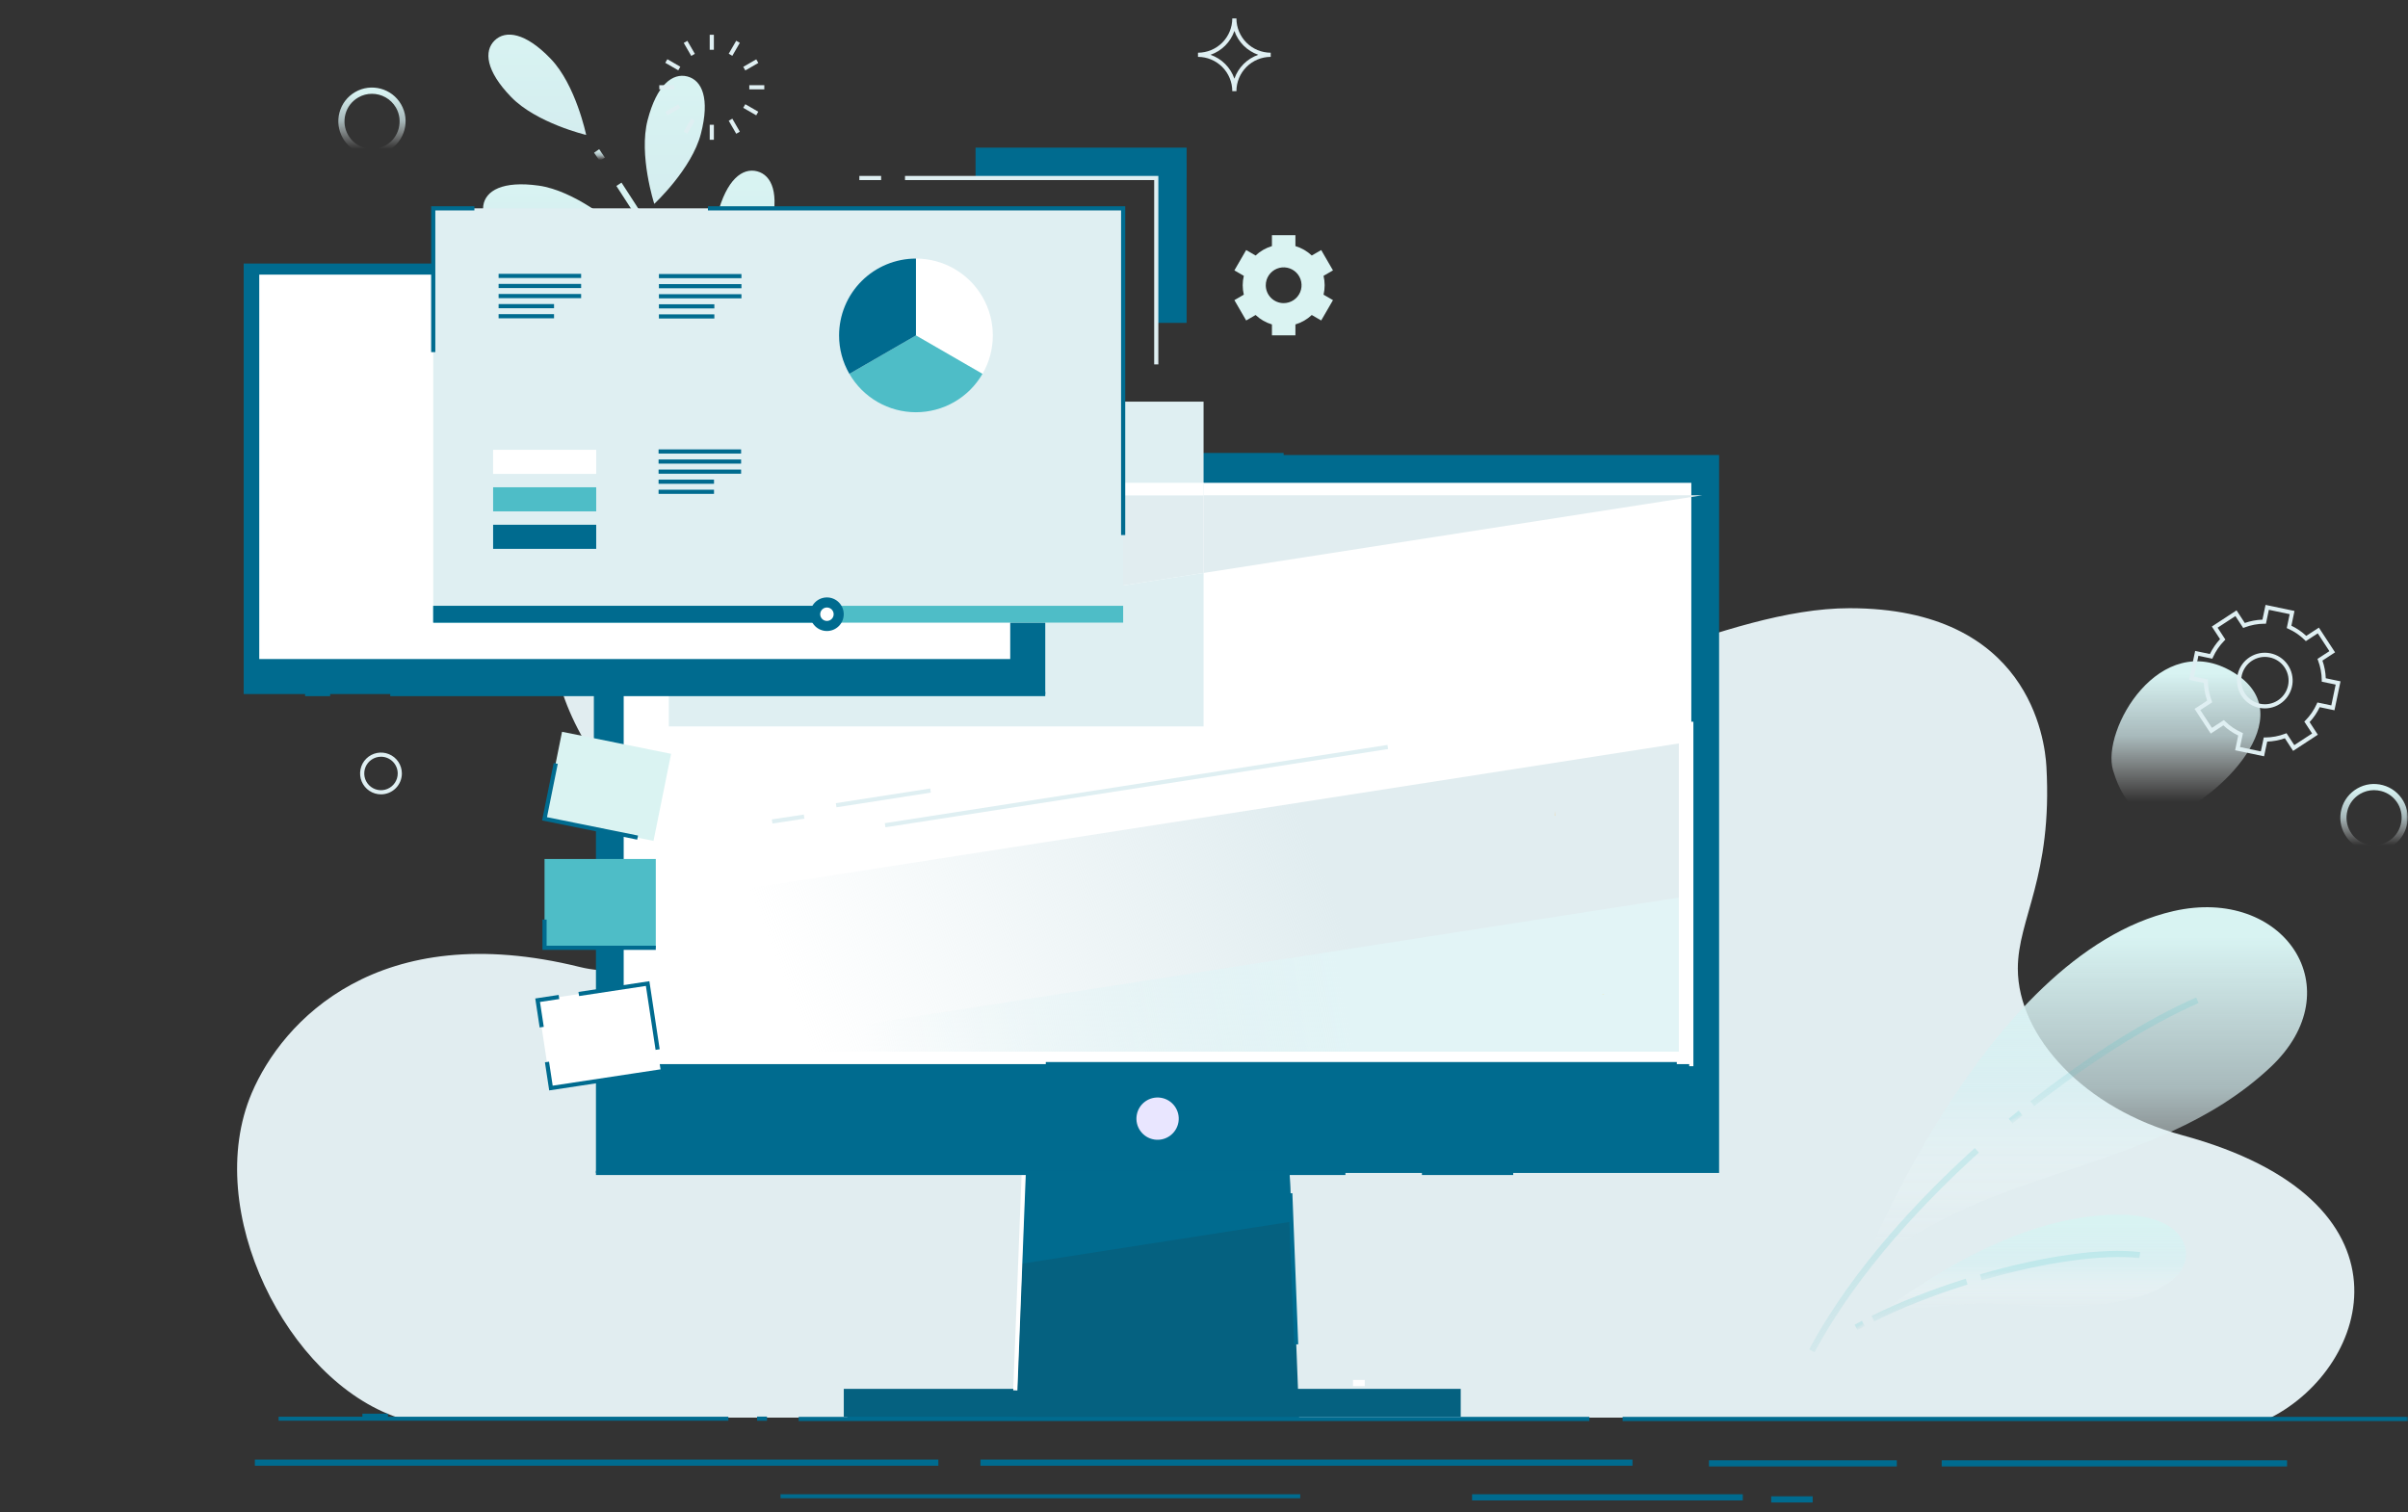 <svg width="605" height="380" viewBox="0 0 605 380" fill="none" xmlns="http://www.w3.org/2000/svg">
<rect x="0" y="0" width="605" height="380" fill="#333333" stroke="none"/>
<mask id="mask0" mask-type="alpha" maskUnits="userSpaceOnUse" x="0" y="0" width="605" height="380">
<rect width="605" height="380" fill="#C4C4C4"/>
</mask>
<g mask="url(#mask0)">
<g clip-path="url(#clip0)">
<path d="M99.986 356.229C72.153 346.911 50.686 304.175 63.245 274.671C70.926 256.619 95.021 230.416 145.751 243.006C157.726 245.986 177.703 241.809 177.703 230.416C177.703 212.598 138.275 196.064 138.275 155.139C138.275 121.751 155.857 92.569 207.639 92.569C283.72 92.569 312.05 176.726 369.06 176.726C393.738 176.726 433.517 152.831 464.68 152.831C509.803 152.831 513.775 185.84 514.154 192.646C515.702 220.426 506.97 230.825 506.97 243.386C506.97 260.416 523.705 278.615 548.238 285.246C608.548 301.604 595.639 343.405 570.522 356.229H99.986Z" fill="#E1EDF0"/>
<path d="M150.686 40.478C150.219 39.777 149.722 39.076 149.255 38.375L150.54 37.499C151.008 38.2 151.504 38.901 151.972 39.602L150.686 40.478Z" fill="url(#paint0_linear)"/>
<path d="M204.25 139.095C190.611 106.846 174.46 76.642 154.863 46.73L156.148 45.883C175.804 75.853 192.013 106.145 205.681 138.482L204.25 139.095Z" fill="url(#paint1_linear)"/>
<path d="M245.576 277.586C235.15 226.262 222.708 183.935 206.44 144.353L207.872 143.769C224.198 183.438 236.639 225.853 247.095 277.264L245.576 277.586Z" fill="url(#paint2_linear)"/>
<path d="M232.668 111.725C232.23 107.927 227.966 105.298 218.883 106.35C209.8 107.401 199.812 115.522 199.812 115.522C199.812 115.522 211.406 121.16 220.46 120.108C229.543 119.057 233.106 115.522 232.668 111.725Z" fill="url(#paint3_linear)"/>
<path d="M124.284 10.157C121.539 12.816 122.065 17.811 128.402 24.354C134.74 30.927 147.269 33.906 147.269 33.906C147.269 33.906 144.67 21.287 138.332 14.743C132.024 8.171 127.03 7.499 124.284 10.157Z" fill="url(#paint4_linear)"/>
<path d="M172.708 19.213C168.999 18.249 165.027 21.287 162.72 30.138C160.412 38.989 164.384 51.228 164.384 51.228C164.384 51.228 173.818 42.465 176.096 33.614C178.403 24.763 176.388 20.177 172.708 19.213Z" fill="url(#paint5_linear)"/>
<path d="M190.232 43.049C186.523 42.085 182.551 45.123 180.244 53.974C177.937 62.796 181.909 75.065 181.909 75.065C181.909 75.065 191.342 66.301 193.62 57.45C195.927 48.599 193.912 44.013 190.232 43.049Z" fill="url(#paint6_linear)"/>
<path d="M211.99 68.638C208.924 66.36 204.075 67.674 198.643 74.977C193.182 82.309 192.247 95.133 192.247 95.133C192.247 95.133 204.28 90.546 209.741 83.244C215.174 75.941 215.057 70.946 211.99 68.638Z" fill="url(#paint7_linear)"/>
<path d="M121.422 51.666C120.897 55.464 124.372 59.057 133.397 60.342C142.451 61.627 154.162 56.282 154.162 56.282C154.162 56.282 144.378 47.898 135.324 46.642C126.3 45.386 121.977 47.898 121.422 51.666Z" fill="url(#paint8_linear)"/>
<path d="M128.667 80.702C129.017 85.522 134.274 89.086 145.811 88.268C157.347 87.45 170.46 77.723 170.46 77.723C170.46 77.723 156.12 69.953 144.584 70.77C133.048 71.588 128.345 75.853 128.667 80.702Z" fill="url(#paint9_linear)"/>
<path d="M133.251 114.821C134.507 118.911 141.078 120.546 154.017 116.632C166.955 112.718 180.097 100.624 180.097 100.624C180.097 100.624 162.457 97.849 149.519 101.793C136.581 105.707 131.995 110.702 133.251 114.821Z" fill="url(#paint10_linear)"/>
<path d="M168.998 135.064C170.955 137.372 174.956 137.226 180.506 132.552C186.055 127.849 189.092 118.063 189.092 118.063C189.092 118.063 178.928 119.436 173.409 124.139C167.83 128.842 167.042 132.757 168.998 135.064Z" fill="url(#paint11_linear)"/>
<path d="M185.384 164.071C188.947 165.298 193.094 162.64 196.044 154.139C198.993 145.639 196.073 133.312 196.073 133.312C196.073 133.312 186.114 141.169 183.164 149.67C180.243 158.141 181.85 162.815 185.384 164.071Z" fill="url(#paint12_linear)"/>
<path d="M546.455 204.324C556.269 201.315 579.4 179.962 561.029 168.891C542.659 157.82 527.88 183.467 530.889 193.545C533.897 203.652 539.3 206.544 546.455 204.324Z" fill="url(#paint13_linear)"/>
<path d="M339.941 346.758V347.517V348.306H342.892V347.517V346.758H339.941Z" fill="white"/>
<path d="M93.471 38.935C90.55 38.935 87.688 37.416 86.14 34.7C85.001 32.742 84.709 30.464 85.293 28.273C85.877 26.082 87.279 24.271 89.236 23.132C93.266 20.795 98.465 22.197 100.772 26.228C103.109 30.259 101.707 35.459 97.676 37.767C96.362 38.555 94.902 38.935 93.471 38.935ZM93.442 23.57C92.273 23.57 91.076 23.862 89.995 24.505C88.389 25.44 87.25 26.929 86.783 28.711C86.315 30.493 86.549 32.363 87.484 33.969C89.382 37.27 93.617 38.409 96.946 36.511C100.247 34.612 101.386 30.376 99.487 27.046C98.173 24.797 95.837 23.57 93.442 23.57Z" fill="url(#paint14_linear)"/>
<path d="M596.471 213.944C595.741 213.944 595.011 213.856 594.28 213.651C592.09 213.067 590.279 211.665 589.14 209.708C588.001 207.751 587.709 205.472 588.293 203.281C588.877 201.091 590.279 199.28 592.236 198.14C594.193 197.001 596.471 196.709 598.661 197.293C600.852 197.877 602.662 199.28 603.802 201.237C606.138 205.268 604.736 210.467 600.706 212.775C599.391 213.535 597.931 213.944 596.471 213.944ZM596.442 198.549C595.244 198.549 594.047 198.871 592.995 199.484C591.389 200.419 590.25 201.909 589.783 203.69C589.315 205.472 589.549 207.342 590.484 208.948C591.418 210.555 592.908 211.694 594.689 212.162C596.471 212.629 598.34 212.395 599.946 211.461C603.247 209.562 604.386 205.326 602.487 201.996C601.553 200.39 600.063 199.25 598.282 198.783C597.668 198.637 597.055 198.549 596.442 198.549Z" fill="url(#paint15_linear)"/>
<path d="M86.55 122.124H85.002C85.002 114.909 79.132 109.066 71.947 109.066V107.518C79.161 107.518 85.002 101.647 85.002 94.461H86.55C86.55 101.676 92.421 107.518 99.605 107.518V109.066C92.391 109.037 86.55 114.909 86.55 122.124ZM76.62 108.278C80.913 109.738 84.331 113.127 85.762 117.421C87.222 113.127 90.61 109.709 94.903 108.278C90.61 106.817 87.193 103.429 85.762 99.135C84.301 103.429 80.913 106.817 76.62 108.278Z" fill="url(#paint16_linear)"/>
<path d="M466.637 321.694C466.637 321.694 498.004 239.991 546.048 228.949C573.793 222.581 591.375 248.579 570.405 268.209C540.557 296.164 495.872 292.542 466.637 321.694Z" fill="url(#paint17_linear)"/>
<path d="M511.091 277.936L510.127 276.739C524.584 265.346 539.771 255.853 551.775 250.653L552.388 252.055C540.501 257.196 525.431 266.632 511.091 277.936Z" fill="url(#paint18_linear)"/>
<path d="M505.658 282.318L504.665 281.12C505.512 280.419 506.33 279.747 507.177 279.075L508.141 280.273C507.323 280.945 506.476 281.617 505.658 282.318Z" fill="url(#paint19_linear)"/>
<path d="M455.891 339.805L454.548 339.075C465.734 318.189 483.374 300.049 496.166 288.481L497.188 289.621C484.484 301.101 466.99 319.124 455.891 339.805Z" fill="url(#paint20_linear)"/>
<path d="M470.608 331.393C470.608 331.393 487.694 326.397 505.626 327.887C532.671 330.107 548.413 324.323 549.201 315.823C549.698 310.214 543.681 302.707 522.536 306.037C509.102 308.14 491.111 315.472 470.608 331.393Z" fill="url(#paint21_linear)"/>
<path d="M466.694 334.226L465.964 332.882C466.577 332.561 467.191 332.21 467.804 331.889L468.505 333.262C467.921 333.554 467.308 333.905 466.694 334.226Z" fill="url(#paint22_linear)"/>
<path d="M470.9 332.035L470.229 330.662C477.18 327.215 485.357 324.002 493.885 321.315L494.353 322.775C485.883 325.434 477.764 328.617 470.9 332.035Z" fill="url(#paint23_linear)"/>
<path d="M497.885 321.724L497.447 320.234C513.511 315.56 528.172 313.515 537.693 314.625L537.518 316.144C528.347 315.093 513.54 317.167 497.885 321.724Z" fill="url(#paint24_linear)"/>
<path d="M410.153 366.767H246.337V368.315H410.153V366.767Z" fill="#006B8F"/>
<path d="M455.427 376H445.001V377.548H455.427V376Z" fill="#006B8F"/>
<path d="M437.87 375.481H369.85V377.029H437.87V375.481Z" fill="#006B8F"/>
<path d="M574.613 366.943H487.843V368.491H574.613V366.943Z" fill="#006B8F"/>
<path d="M476.567 366.943H429.37V368.491H476.567V366.943Z" fill="#006B8F"/>
<path d="M235.763 366.767H64.032V368.315H235.763V366.767Z" fill="#006B8F"/>
<path d="M277.44 355.229H212.896V356.777H277.44V355.229Z" fill="#006B8F"/>
<path d="M292.045 355.229H283.458V356.777H292.045V355.229Z" fill="#006B8F"/>
<path d="M97.476 355.229H91.05V356.777H97.476V355.229Z" fill="#006B8F"/>
</g>
<path d="M95.721 199.607C94.683 199.607 93.668 199.3 92.805 198.723C91.941 198.146 91.269 197.326 90.871 196.367C90.474 195.408 90.37 194.353 90.573 193.334C90.775 192.316 91.275 191.381 92.009 190.647C92.743 189.913 93.678 189.413 94.697 189.21C95.715 189.008 96.77 189.112 97.729 189.509C98.689 189.906 99.508 190.579 100.085 191.442C100.662 192.306 100.97 193.32 100.97 194.358C100.968 195.75 100.415 197.084 99.43 198.068C98.447 199.052 97.112 199.606 95.721 199.607ZM95.721 190.154C94.889 190.154 94.076 190.401 93.385 190.863C92.693 191.325 92.154 191.981 91.836 192.749C91.518 193.518 91.435 194.363 91.597 195.179C91.759 195.994 92.16 196.744 92.748 197.332C93.336 197.92 94.085 198.32 94.9 198.482C95.716 198.644 96.561 198.561 97.33 198.243C98.098 197.925 98.755 197.386 99.217 196.694C99.679 196.003 99.925 195.19 99.925 194.358C99.924 193.244 99.481 192.175 98.693 191.386C97.904 190.598 96.835 190.155 95.721 190.154Z" fill="#DFEFF2"/>
<path d="M326.4 356.326H255.24L256.746 317.532L257.634 294.743L260.859 211.511H320.782L324.01 294.743L324.483 306.981L326.4 356.326Z" fill="#056180"/>
<path d="M324.482 306.981L256.745 317.532L257.633 294.743H324.008L324.482 306.981Z" fill="#006B8F"/>
<path d="M212 356H367V349H212V356Z" fill="#056180"/>
<path d="M255.611 349.399L254.566 349.36L260.206 204.043H290.67V205.087H261.209L255.611 349.399Z" fill="white"/>
<path d="M431.913 114.34H149.729V294.743H431.913V114.34Z" fill="#006B8F"/>
<path d="M424.937 121.325H156.7V267.395H424.937V121.325Z" fill="white"/>
<path d="M421.805 186.813V264.258H159.835V227.625L421.805 186.813Z" fill="url(#paint25_linear)"/>
<path d="M421.802 225.542V264.264H173.215L181.949 262.903L421.802 225.542Z" fill="url(#paint26_linear)"/>
<path d="M427.654 124.459L418.245 125.926L302.392 143.972V124.459H427.654Z" fill="#E1EDF0"/>
<path d="M348.585 187.191L222.303 206.854L222.463 207.886L348.746 188.223L348.585 187.191Z" fill="#DFEFF2"/>
<path d="M233.708 198.134L209.997 201.826L210.158 202.858L233.868 199.166L233.708 198.134Z" fill="#DFEFF2"/>
<path d="M201.944 204.686L193.918 205.902L194.075 206.936L202.101 205.72L201.944 204.686Z" fill="#DFEFF2"/>
<path d="M425.456 181.354H424.411V267.918H425.456V181.354Z" fill="white"/>
<path d="M421.284 266.871H262.752V267.915H421.284V266.871Z" fill="#006B8F"/>
<path d="M338.032 294.219H149.729V295.264H338.032V294.219Z" fill="#006B8F"/>
<path d="M380.189 294.219H357.255V295.264H380.189V294.219Z" fill="#006B8F"/>
<path d="M646.493 356.039H407.673V357.083H646.493V356.039Z" fill="#006B8F"/>
<path d="M399.319 356.036H200.662V357.08H399.319V356.036Z" fill="#006B8F"/>
<path d="M192.699 355.967H190.22V357.012H192.699V355.967Z" fill="#006B8F"/>
<path d="M183 356H70V357H183V356Z" fill="#006B8F"/>
<path d="M296.083 281.948C296.553 279.051 294.586 276.321 291.689 275.851C288.792 275.38 286.062 277.348 285.592 280.245C285.121 283.142 287.089 285.871 289.986 286.342C292.883 286.812 295.612 284.845 296.083 281.948Z" fill="#E9E6FF"/>
<path d="M324.703 299.834L323.659 299.875L325.131 337.841L326.175 337.8L324.703 299.834Z" fill="#006B8F"/>
<path d="M390.657 203.782V204.966L390.728 204.993C390.681 204.591 390.657 204.187 390.657 203.782Z" fill="#FFC159"/>
<path d="M399.523 182.091C399.894 182.025 400.249 181.887 400.566 181.684C400.884 181.481 401.158 181.217 401.374 180.908C401.59 180.599 401.742 180.25 401.823 179.882C401.904 179.514 401.912 179.133 401.846 178.762L396.191 179.768C396.257 180.14 396.396 180.495 396.599 180.812C396.802 181.13 397.066 181.405 397.376 181.62C397.685 181.836 398.034 181.989 398.403 182.069C398.771 182.15 399.152 182.158 399.523 182.091Z" fill="white"/>
<path d="M402.996 249.866C402.819 249.897 402.639 249.913 402.46 249.914H402.945L402.996 249.866Z" fill="#FFD259"/>
<path d="M408.162 248.949L405.082 249.497L402.996 249.866L405.171 249.479L408.162 248.949Z" fill="white"/>
<path d="M179.357 8.739H178.312V12.508H179.357V8.739Z" fill="#DFEFF2"/>
<path d="M179.357 31.353H178.312V35.123H179.357V31.353Z" fill="#DFEFF2"/>
<path d="M172.695 10.262L171.79 10.784L173.675 14.049L174.579 13.526L172.695 10.262Z" fill="#DFEFF2"/>
<path d="M183.996 29.823L183.092 30.346L184.977 33.61L185.881 33.088L183.996 29.823Z" fill="#DFEFF2"/>
<path d="M167.67 14.88L167.147 15.784L170.412 17.669L170.934 16.765L167.67 14.88Z" fill="#DFEFF2"/>
<path d="M187.254 26.188L186.731 27.093L189.996 28.977L190.518 28.073L187.254 26.188Z" fill="#DFEFF2"/>
<path d="M169.412 21.408H165.643V22.453H169.412V21.408Z" fill="#DFEFF2"/>
<path d="M192.027 21.408H188.258V22.453H192.027V21.408Z" fill="#DFEFF2"/>
<path d="M170.419 26.219L167.154 28.103L167.676 29.008L170.941 27.124L170.419 26.219Z" fill="#DFEFF2"/>
<path d="M190.005 14.911L186.74 16.795L187.262 17.7L190.527 15.816L190.005 14.911Z" fill="#DFEFF2"/>
<path d="M173.666 29.824L171.781 33.089L172.686 33.611L174.571 30.346L173.666 29.824Z" fill="#DFEFF2"/>
<path d="M184.973 10.241L183.088 13.505L183.992 14.028L185.877 10.763L184.973 10.241Z" fill="#DFEFF2"/>
<path d="M310.647 22.905H309.605C309.602 20.622 308.693 18.432 307.078 16.817C305.463 15.203 303.273 14.295 300.989 14.292V13.248C303.273 13.245 305.463 12.337 307.078 10.723C308.693 9.108 309.602 6.918 309.605 4.635H310.647C310.65 6.918 311.559 9.108 313.174 10.723C314.789 12.337 316.979 13.245 319.263 13.248V14.292C316.979 14.295 314.789 15.203 313.174 16.817C311.559 18.432 310.65 20.622 310.647 22.905ZM304.137 13.771C305.527 14.252 306.789 15.042 307.828 16.081C308.868 17.121 309.658 18.383 310.138 19.772C310.618 18.383 311.408 17.121 312.448 16.081C313.487 15.042 314.749 14.252 316.139 13.771C314.749 13.291 313.488 12.501 312.448 11.461C311.409 10.422 310.619 9.16 310.138 7.771C309.656 9.161 308.864 10.424 307.823 11.463C306.781 12.503 305.517 13.292 304.126 13.771H304.137Z" fill="#DFEFF2"/>
<path d="M312.503 74.046L310.136 75.419L313.095 80.529L315.462 79.156C316.627 80.255 318.034 81.065 319.569 81.523V84.269H325.468V81.523C327.004 81.065 328.412 80.255 329.578 79.156L331.945 80.529L334.904 75.419L332.537 74.046C332.906 72.49 332.906 70.868 332.537 69.312L334.904 67.942L331.945 62.832L329.578 64.205C328.411 63.108 327.004 62.297 325.468 61.838V59.098H319.569V61.838C318.034 62.297 316.628 63.108 315.462 64.205L313.095 62.832L310.136 67.942L312.503 69.312C312.134 70.868 312.134 72.49 312.503 74.046ZM318.021 71.679C318.02 70.79 318.284 69.921 318.777 69.181C319.271 68.441 319.973 67.865 320.794 67.524C321.616 67.184 322.52 67.094 323.392 67.268C324.264 67.441 325.065 67.869 325.694 68.498C326.322 69.127 326.75 69.928 326.924 70.8C327.097 71.672 327.008 72.576 326.667 73.397C326.327 74.219 325.75 74.921 325.011 75.414C324.271 75.908 323.402 76.171 322.513 76.171C321.922 76.171 321.338 76.054 320.792 75.828C320.247 75.602 319.752 75.271 319.334 74.853C318.917 74.435 318.587 73.939 318.361 73.394C318.136 72.848 318.02 72.263 318.021 71.673V71.679Z" fill="#DAF3F2"/>
<path d="M568.836 190.048L561.566 188.524L562.341 184.819C560.977 184.159 559.718 183.298 558.607 182.266L555.435 184.337L551.373 178.124L554.542 176.052C554.044 174.623 553.761 173.127 553.704 171.614L550 170.839L551.524 163.566L555.228 164.341C555.889 162.976 556.749 161.718 557.782 160.607L555.711 157.438L561.924 153.373L563.995 156.542C565.425 156.044 566.921 155.761 568.434 155.704L569.209 152L576.482 153.524L575.703 157.228C577.069 157.888 578.327 158.749 579.438 159.782L582.609 157.711L586.672 163.924L583.503 165.995C584.002 167.425 584.285 168.921 584.343 170.434L588.048 171.209L586.524 178.482L582.817 177.703C582.163 179.073 581.307 180.337 580.278 181.452L582.349 184.621L576.135 188.687L574.064 185.515C572.635 186.016 571.139 186.299 569.626 186.355L568.836 190.048ZM562.803 187.716L568.028 188.811L568.762 185.314H569.182C570.858 185.298 572.518 184.985 574.085 184.39L574.478 184.24L576.434 187.234L580.905 184.314L578.949 181.319L579.245 181.023C580.42 179.827 581.374 178.433 582.062 176.905L582.234 176.52L585.734 177.254L586.829 172.025L583.328 171.292V170.874C583.312 169.197 582.998 167.536 582.402 165.969L582.254 165.578L585.249 163.622L582.328 159.149L579.334 161.107L579.038 160.811C577.843 159.636 576.449 158.683 574.919 157.998L574.538 157.826L575.272 154.326L570.043 153.231L569.309 156.728H568.889C567.213 156.743 565.553 157.055 563.986 157.651L563.596 157.799L561.637 154.808L557.166 157.728L559.122 160.723L558.826 161.019C557.652 162.214 556.698 163.609 556.009 165.137L555.838 165.522L552.34 164.788L551.243 170.016L554.743 170.747V171.167C554.76 172.844 555.074 174.503 555.669 176.07L555.817 176.464L552.823 178.42L555.746 182.89L558.74 180.935L559.036 181.23C560.232 182.406 561.626 183.36 563.155 184.047L563.537 184.219L562.803 187.716Z" fill="#DFEFF2"/>
<path d="M569.036 178.008C568.552 178.008 568.069 177.958 567.595 177.86C565.84 177.494 564.294 176.467 563.274 174.994C562.254 173.52 561.839 171.71 562.114 169.939C562.389 168.168 563.334 166.57 564.753 165.476C566.172 164.381 567.957 163.872 569.74 164.055C571.523 164.238 573.168 165.099 574.335 166.459C575.502 167.82 576.102 169.576 576.012 171.366C575.921 173.156 575.147 174.843 573.849 176.079C572.551 177.315 570.828 178.006 569.036 178.008ZM569.036 165.066C567.671 165.072 566.35 165.545 565.291 166.406C564.233 167.267 563.501 168.465 563.219 169.8C563.038 170.667 563.053 171.562 563.262 172.422C563.471 173.282 563.869 174.085 564.427 174.771C564.986 175.458 565.69 176.011 566.49 176.391C567.289 176.771 568.163 176.967 569.048 176.967C570.52 176.968 571.94 176.422 573.034 175.436C574.128 174.45 574.816 173.094 574.967 171.629C575.118 170.165 574.721 168.696 573.851 167.508C572.982 166.319 571.702 165.496 570.261 165.196C569.858 165.112 569.448 165.068 569.036 165.066Z" fill="#DFEFF2"/>
<path d="M322.513 113.819H282.187V114.863H322.513V113.819Z" fill="#006B8F"/>
<path d="M150.25 174.404H149.205V190.178H150.25V174.404Z" fill="#006B8F"/>
<path d="M136.791 205.767L164.189 211.301L168.609 189.421L141.21 183.887L136.791 205.767Z" fill="#DAF3F2"/>
<path d="M136.812 238.167H164.764V215.846H136.812V238.167Z" fill="#4EBDC7"/>
<path d="M160.09 210.987L136.197 206.158L139.112 191.731L140.135 191.938L137.428 205.342L160.297 209.963L160.09 210.987Z" fill="#006B8F"/>
<path d="M164.763 238.688H136.29V231.075H137.332V237.643H164.763V238.688Z" fill="#006B8F"/>
<path d="M138.401 273.431L166.037 269.242L162.692 247.173L135.055 251.362L138.401 273.431Z" fill="white"/>
<path d="M137.983 274.002L136.912 266.942L137.945 266.785L138.859 272.812L165.98 268.702L166.137 269.735L137.983 274.002Z" fill="#006B8F"/>
<path d="M164.711 263.814L162.276 247.745L145.491 250.29L145.334 249.257L163.152 246.555L165.744 263.658L164.711 263.814Z" fill="#006B8F"/>
<path d="M135.587 258.184L134.483 250.899L140.357 250.011L140.514 251.041L135.67 251.775L136.62 258.03L135.587 258.184Z" fill="#006B8F"/>
<path d="M159.835 124.459H168.034V164.9L159.835 166.178V124.459Z" fill="#E9E6FF"/>
<path d="M302.391 124.459V143.972L168.033 164.9V124.459H302.391Z" fill="#E1EDF0"/>
<path d="M302.391 100.927H168.033V124.462H302.391V100.927Z" fill="#DFEFF2"/>
<path d="M168.033 164.9L302.391 143.972V182.538H168.033V164.9Z" fill="#DFEFF2"/>
<path d="M262.617 66.22H61.23V174.404H262.617V66.22Z" fill="#006B8F"/>
<path d="M253.813 165.605V69.007L65.137 69.007V165.605H253.813Z" fill="white"/>
<path d="M188.378 100.406H158.225V101.451H188.378V100.406Z" fill="#006B8F"/>
<path d="M282.189 52.352H108.852V156.453H282.189V52.352Z" fill="#DFEFF2"/>
<path d="M123.893 119.08H149.792V113.026H123.893V119.08Z" fill="white"/>
<path d="M123.893 128.498H149.792V122.444H123.893V128.498Z" fill="#4EBDC7"/>
<path d="M123.893 137.916H149.792V131.862H123.893V137.916Z" fill="#006B8F"/>
<path d="M230.135 64.977V84.29L246.858 93.944C248.553 91.009 249.445 87.679 249.445 84.289C249.445 80.899 248.552 77.569 246.857 74.634C245.163 71.698 242.725 69.26 239.79 67.565C236.854 65.87 233.524 64.978 230.135 64.977Z" fill="white"/>
<path d="M213.407 93.944C215.103 96.877 217.541 99.311 220.475 101.004C223.409 102.696 226.737 103.587 230.125 103.587C233.512 103.587 236.84 102.696 239.774 101.004C242.709 99.311 245.146 96.877 246.842 93.944L230.119 84.29L213.407 93.944Z" fill="#4EBDC7"/>
<path d="M210.817 84.29C210.812 87.68 211.704 91.011 213.403 93.944L230.13 84.29V64.977C227.593 64.976 225.082 65.475 222.738 66.446C220.395 67.416 218.266 68.838 216.472 70.632C214.679 72.425 213.256 74.555 212.286 76.898C211.316 79.242 210.817 81.753 210.817 84.29Z" fill="#006B8F"/>
<path d="M186.2 112.925H165.465V113.97H186.2V112.925Z" fill="#006B8F"/>
<path d="M186.2 115.458H165.465V116.502H186.2V115.458Z" fill="#006B8F"/>
<path d="M186.2 117.991H165.465V119.035H186.2V117.991Z" fill="#006B8F"/>
<path d="M179.392 120.524H165.465V121.568H179.392V120.524Z" fill="#006B8F"/>
<path d="M179.392 123.056H165.465V124.101H179.392V123.056Z" fill="#006B8F"/>
<path d="M146.006 68.809H125.271V69.853H146.006V68.809Z" fill="#006B8F"/>
<path d="M186.284 68.859H165.549V69.904H186.284V68.859Z" fill="#006B8F"/>
<path d="M146.006 71.342H125.271V72.386H146.006V71.342Z" fill="#006B8F"/>
<path d="M186.284 71.392H165.549V72.436H186.284V71.392Z" fill="#006B8F"/>
<path d="M146.006 73.874H125.271V74.919H146.006V73.874Z" fill="#006B8F"/>
<path d="M186.284 73.925H165.549V74.969H186.284V73.925Z" fill="#006B8F"/>
<path d="M139.198 76.407H125.271V77.452H139.198V76.407Z" fill="#006B8F"/>
<path d="M179.476 76.458H165.549V77.502H179.476V76.458Z" fill="#006B8F"/>
<path d="M139.198 78.94H125.271V79.984H139.198V78.94Z" fill="#006B8F"/>
<path d="M179.476 78.99H165.549V80.035H179.476V78.99Z" fill="#006B8F"/>
<path d="M282.189 152.233H108.852V156.453H282.189V152.233Z" fill="#4EBDC7"/>
<path d="M207.763 152.233H108.852V156.453H207.763V152.233Z" fill="#006B8F"/>
<path d="M210.747 157.326C212.395 155.678 212.395 153.007 210.747 151.359C209.1 149.711 206.428 149.711 204.78 151.359C203.133 153.007 203.133 155.678 204.78 157.326C206.428 158.974 209.1 158.974 210.747 157.326Z" fill="#006B8F"/>
<path d="M207.763 156.033C208.696 156.033 209.452 155.276 209.452 154.343C209.452 153.41 208.696 152.654 207.763 152.654C206.83 152.654 206.073 153.41 206.073 154.343C206.073 155.276 206.83 156.033 207.763 156.033Z" fill="white"/>
<path d="M153.245 84.979L153.292 85.026L153.245 84.979Z" fill="#006B8F"/>
<path d="M152.849 84.618L152.79 84.568L152.849 84.618Z" fill="#006B8F"/>
<path d="M151.819 83.914L151.789 83.896L151.819 83.914Z" fill="#006B8F"/>
<path d="M152.349 84.245L152.308 84.216L152.349 84.245Z" fill="#006B8F"/>
<path d="M165.592 104.658L168.861 113.212L165.592 104.658Z" fill="#006B8F"/>
<path d="M109.372 88.479H108.327V51.831H119.189V52.876H109.372V88.479Z" fill="#006B8F"/>
<path d="M302.39 121.325H282.187V124.459H302.39V121.325Z" fill="white"/>
<path d="M282.71 134.448H281.665V52.876H177.866V51.831H282.71V134.448Z" fill="#006B8F"/>
<path d="M262.616 173.883H98.045V174.928H262.616V173.883Z" fill="#006B8F"/>
<path d="M82.95 173.883H76.653V174.928H82.95V173.883Z" fill="#006B8F"/>
<path d="M290.506 81.132H298.134V40.913H290.506V81.132Z" fill="#006B8F"/>
<path d="M245.101 37.102V44.73H298.135V37.102H245.101Z" fill="#006B8F"/>
<path d="M221.376 44.206H215.908V45.251H221.376V44.206Z" fill="#DFEFF2"/>
<path d="M291.03 91.565H289.986V45.251H227.38V44.206H291.03V91.565Z" fill="#DFEFF2"/>
<path d="M326.683 375.481H196.104V376.481H326.683V375.481Z" fill="#006B8F"/>
</g>
<defs>
<linearGradient id="paint0_linear" x1="150.614" y1="37.739" x2="150.614" y2="40.474" gradientUnits="userSpaceOnUse">
<stop stop-color="#D8F3F2"/>
<stop offset="0.442" stop-color="#D7F0F3" stop-opacity="0.71"/>
<stop offset="0.902" stop-color="#FBFBFB" stop-opacity="0"/>
<stop offset="1" stop-color="white" stop-opacity="0"/>
</linearGradient>
<linearGradient id="paint1_linear" x1="180.279" y1="53.393" x2="180.279" y2="138.956" gradientUnits="userSpaceOnUse">
<stop stop-color="#D8F3F2"/>
<stop offset="0.442" stop-color="#D7F0F3" stop-opacity="0.71"/>
<stop offset="0.902" stop-color="#FBFBFB" stop-opacity="0"/>
<stop offset="1" stop-color="white" stop-opacity="0"/>
</linearGradient>
<linearGradient id="paint2_linear" x1="226.773" y1="154.551" x2="226.773" y2="277.385" gradientUnits="userSpaceOnUse">
<stop stop-color="#D8F3F2"/>
<stop offset="0.442" stop-color="#D7F0F3" stop-opacity="0.71"/>
<stop offset="0.902" stop-color="#FBFBFB" stop-opacity="0"/>
<stop offset="1" stop-color="white" stop-opacity="0"/>
</linearGradient>
<linearGradient id="paint3_linear" x1="216.262" y1="107.254" x2="216.262" y2="120.218" gradientUnits="userSpaceOnUse">
<stop stop-color="#D8F3F2"/>
<stop offset="1" stop-color="#D4EDEF"/>
</linearGradient>
<linearGradient id="paint4_linear" x1="134.992" y1="10.731" x2="134.992" y2="33.868" gradientUnits="userSpaceOnUse">
<stop stop-color="#D8F3F2"/>
<stop offset="1" stop-color="#D4EDEF"/>
</linearGradient>
<linearGradient id="paint5_linear" x1="169.54" y1="21.635" x2="169.54" y2="51.18" gradientUnits="userSpaceOnUse">
<stop stop-color="#D8F3F2"/>
<stop offset="1" stop-color="#D4EDEF"/>
</linearGradient>
<linearGradient id="paint6_linear" x1="187.065" y1="45.471" x2="187.065" y2="75.016" gradientUnits="userSpaceOnUse">
<stop stop-color="#D8F3F2"/>
<stop offset="1" stop-color="#D4EDEF"/>
</linearGradient>
<linearGradient id="paint7_linear" x1="203.178" y1="69.837" x2="203.178" y2="95.091" gradientUnits="userSpaceOnUse">
<stop stop-color="#D8F3F2"/>
<stop offset="1" stop-color="#D4EDEF"/>
</linearGradient>
<linearGradient id="paint8_linear" x1="137.771" y1="47.462" x2="137.771" y2="60.52" gradientUnits="userSpaceOnUse">
<stop stop-color="#D8F3F2"/>
<stop offset="1" stop-color="#D4EDEF"/>
</linearGradient>
<linearGradient id="paint9_linear" x1="149.561" y1="72.134" x2="149.561" y2="88.359" gradientUnits="userSpaceOnUse">
<stop stop-color="#D8F3F2"/>
<stop offset="1" stop-color="#D4EDEF"/>
</linearGradient>
<linearGradient id="paint10_linear" x1="156.581" y1="101.222" x2="156.581" y2="118.835" gradientUnits="userSpaceOnUse">
<stop stop-color="#D8F3F2"/>
<stop offset="1" stop-color="#D4EDEF"/>
</linearGradient>
<linearGradient id="paint11_linear" x1="178.564" y1="119.551" x2="178.564" y2="136.495" gradientUnits="userSpaceOnUse">
<stop stop-color="#D8F3F2"/>
<stop offset="1" stop-color="#D4EDEF"/>
</linearGradient>
<linearGradient id="paint12_linear" x1="189.507" y1="135.813" x2="189.507" y2="164.308" gradientUnits="userSpaceOnUse">
<stop stop-color="#D8F3F2"/>
<stop offset="1" stop-color="#D4EDEF"/>
</linearGradient>
<linearGradient id="paint13_linear" x1="549.21" y1="169.302" x2="549.21" y2="204.969" gradientUnits="userSpaceOnUse">
<stop stop-color="#D8F3F2"/>
<stop offset="0.442" stop-color="#D7F0F3" stop-opacity="0.71"/>
<stop offset="0.902" stop-color="#FBFBFB" stop-opacity="0"/>
<stop offset="1" stop-color="white" stop-opacity="0"/>
</linearGradient>
<linearGradient id="paint14_linear" x1="93.454" y1="23.364" x2="93.454" y2="38.91" gradientUnits="userSpaceOnUse">
<stop stop-color="#D8F3F2"/>
<stop offset="0.442" stop-color="#D7F0F3" stop-opacity="0.71"/>
<stop offset="0.902" stop-color="#FBFBFB" stop-opacity="0"/>
<stop offset="1" stop-color="white" stop-opacity="0"/>
</linearGradient>
<linearGradient id="paint15_linear" x1="596.469" y1="198.365" x2="596.469" y2="213.918" gradientUnits="userSpaceOnUse">
<stop stop-color="#D8F3F2"/>
<stop offset="0.442" stop-color="#D7F0F3" stop-opacity="0.71"/>
<stop offset="0.902" stop-color="#FBFBFB" stop-opacity="0"/>
<stop offset="1" stop-color="white" stop-opacity="0"/>
</linearGradient>
<linearGradient id="paint16_linear" x1="78.207" y1="111.215" x2="86.528" y2="124.18" gradientUnits="userSpaceOnUse">
<stop stop-color="#42C1C7" stop-opacity="0.17"/>
<stop offset="1" stop-color="#87B6B8" stop-opacity="0"/>
</linearGradient>
<linearGradient id="paint17_linear" x1="523.153" y1="235.52" x2="523.153" y2="321.554" gradientUnits="userSpaceOnUse">
<stop stop-color="#D8F3F2"/>
<stop offset="0.442" stop-color="#D7F0F3" stop-opacity="0.71"/>
<stop offset="0.902" stop-color="#FBFBFB" stop-opacity="0"/>
<stop offset="1" stop-color="white" stop-opacity="0"/>
</linearGradient>
<linearGradient id="paint18_linear" x1="519.691" y1="267.177" x2="526.076" y2="282.587" gradientUnits="userSpaceOnUse">
<stop stop-color="#42C1C7" stop-opacity="0.17"/>
<stop offset="1" stop-color="#87B6B8" stop-opacity="0"/>
</linearGradient>
<linearGradient id="paint19_linear" x1="505.452" y1="281.039" x2="506.397" y2="282.619" gradientUnits="userSpaceOnUse">
<stop stop-color="#42C1C7" stop-opacity="0.17"/>
<stop offset="1" stop-color="#87B6B8" stop-opacity="0"/>
</linearGradient>
<linearGradient id="paint20_linear" x1="464.198" y1="319.566" x2="480.629" y2="340.838" gradientUnits="userSpaceOnUse">
<stop stop-color="#42C1C7" stop-opacity="0.17"/>
<stop offset="1" stop-color="#87B6B8" stop-opacity="0"/>
</linearGradient>
<linearGradient id="paint21_linear" x1="509.929" y1="307.325" x2="509.929" y2="331.353" gradientUnits="userSpaceOnUse">
<stop stop-color="#D8F3F2"/>
<stop offset="0.442" stop-color="#D7F0F3" stop-opacity="0.71"/>
<stop offset="0.902" stop-color="#FBFBFB" stop-opacity="0"/>
<stop offset="1" stop-color="white" stop-opacity="0"/>
</linearGradient>
<linearGradient id="paint22_linear" x1="466.539" y1="333.305" x2="467.216" y2="334.452" gradientUnits="userSpaceOnUse">
<stop stop-color="#42C1C7" stop-opacity="0.17"/>
<stop offset="1" stop-color="#87B6B8" stop-opacity="0"/>
</linearGradient>
<linearGradient id="paint23_linear" x1="475.688" y1="327.808" x2="477.559" y2="334.368" gradientUnits="userSpaceOnUse">
<stop stop-color="#42C1C7" stop-opacity="0.17"/>
<stop offset="1" stop-color="#87B6B8" stop-opacity="0"/>
</linearGradient>
<linearGradient id="paint24_linear" x1="506.556" y1="318.808" x2="507.125" y2="323.634" gradientUnits="userSpaceOnUse">
<stop stop-color="#42C1C7" stop-opacity="0.17"/>
<stop offset="1" stop-color="#87B6B8" stop-opacity="0"/>
</linearGradient>
<linearGradient id="paint25_linear" x1="331.347" y1="215.59" x2="203.821" y2="264.263" gradientUnits="userSpaceOnUse">
<stop stop-color="#E1EDF0"/>
<stop offset="1" stop-color="#E1EDF0" stop-opacity="0"/>
</linearGradient>
<linearGradient id="paint26_linear" x1="364.486" y1="236.598" x2="217.727" y2="264.263" gradientUnits="userSpaceOnUse">
<stop offset="0.192" stop-color="#E2F4F6"/>
<stop offset="1" stop-color="#E2F4F6" stop-opacity="0"/>
</linearGradient>
<clipPath id="clip0">
<rect width="600.122" height="484" fill="white" transform="translate(18.939 -104)"/>
</clipPath>
</defs>
</svg>
